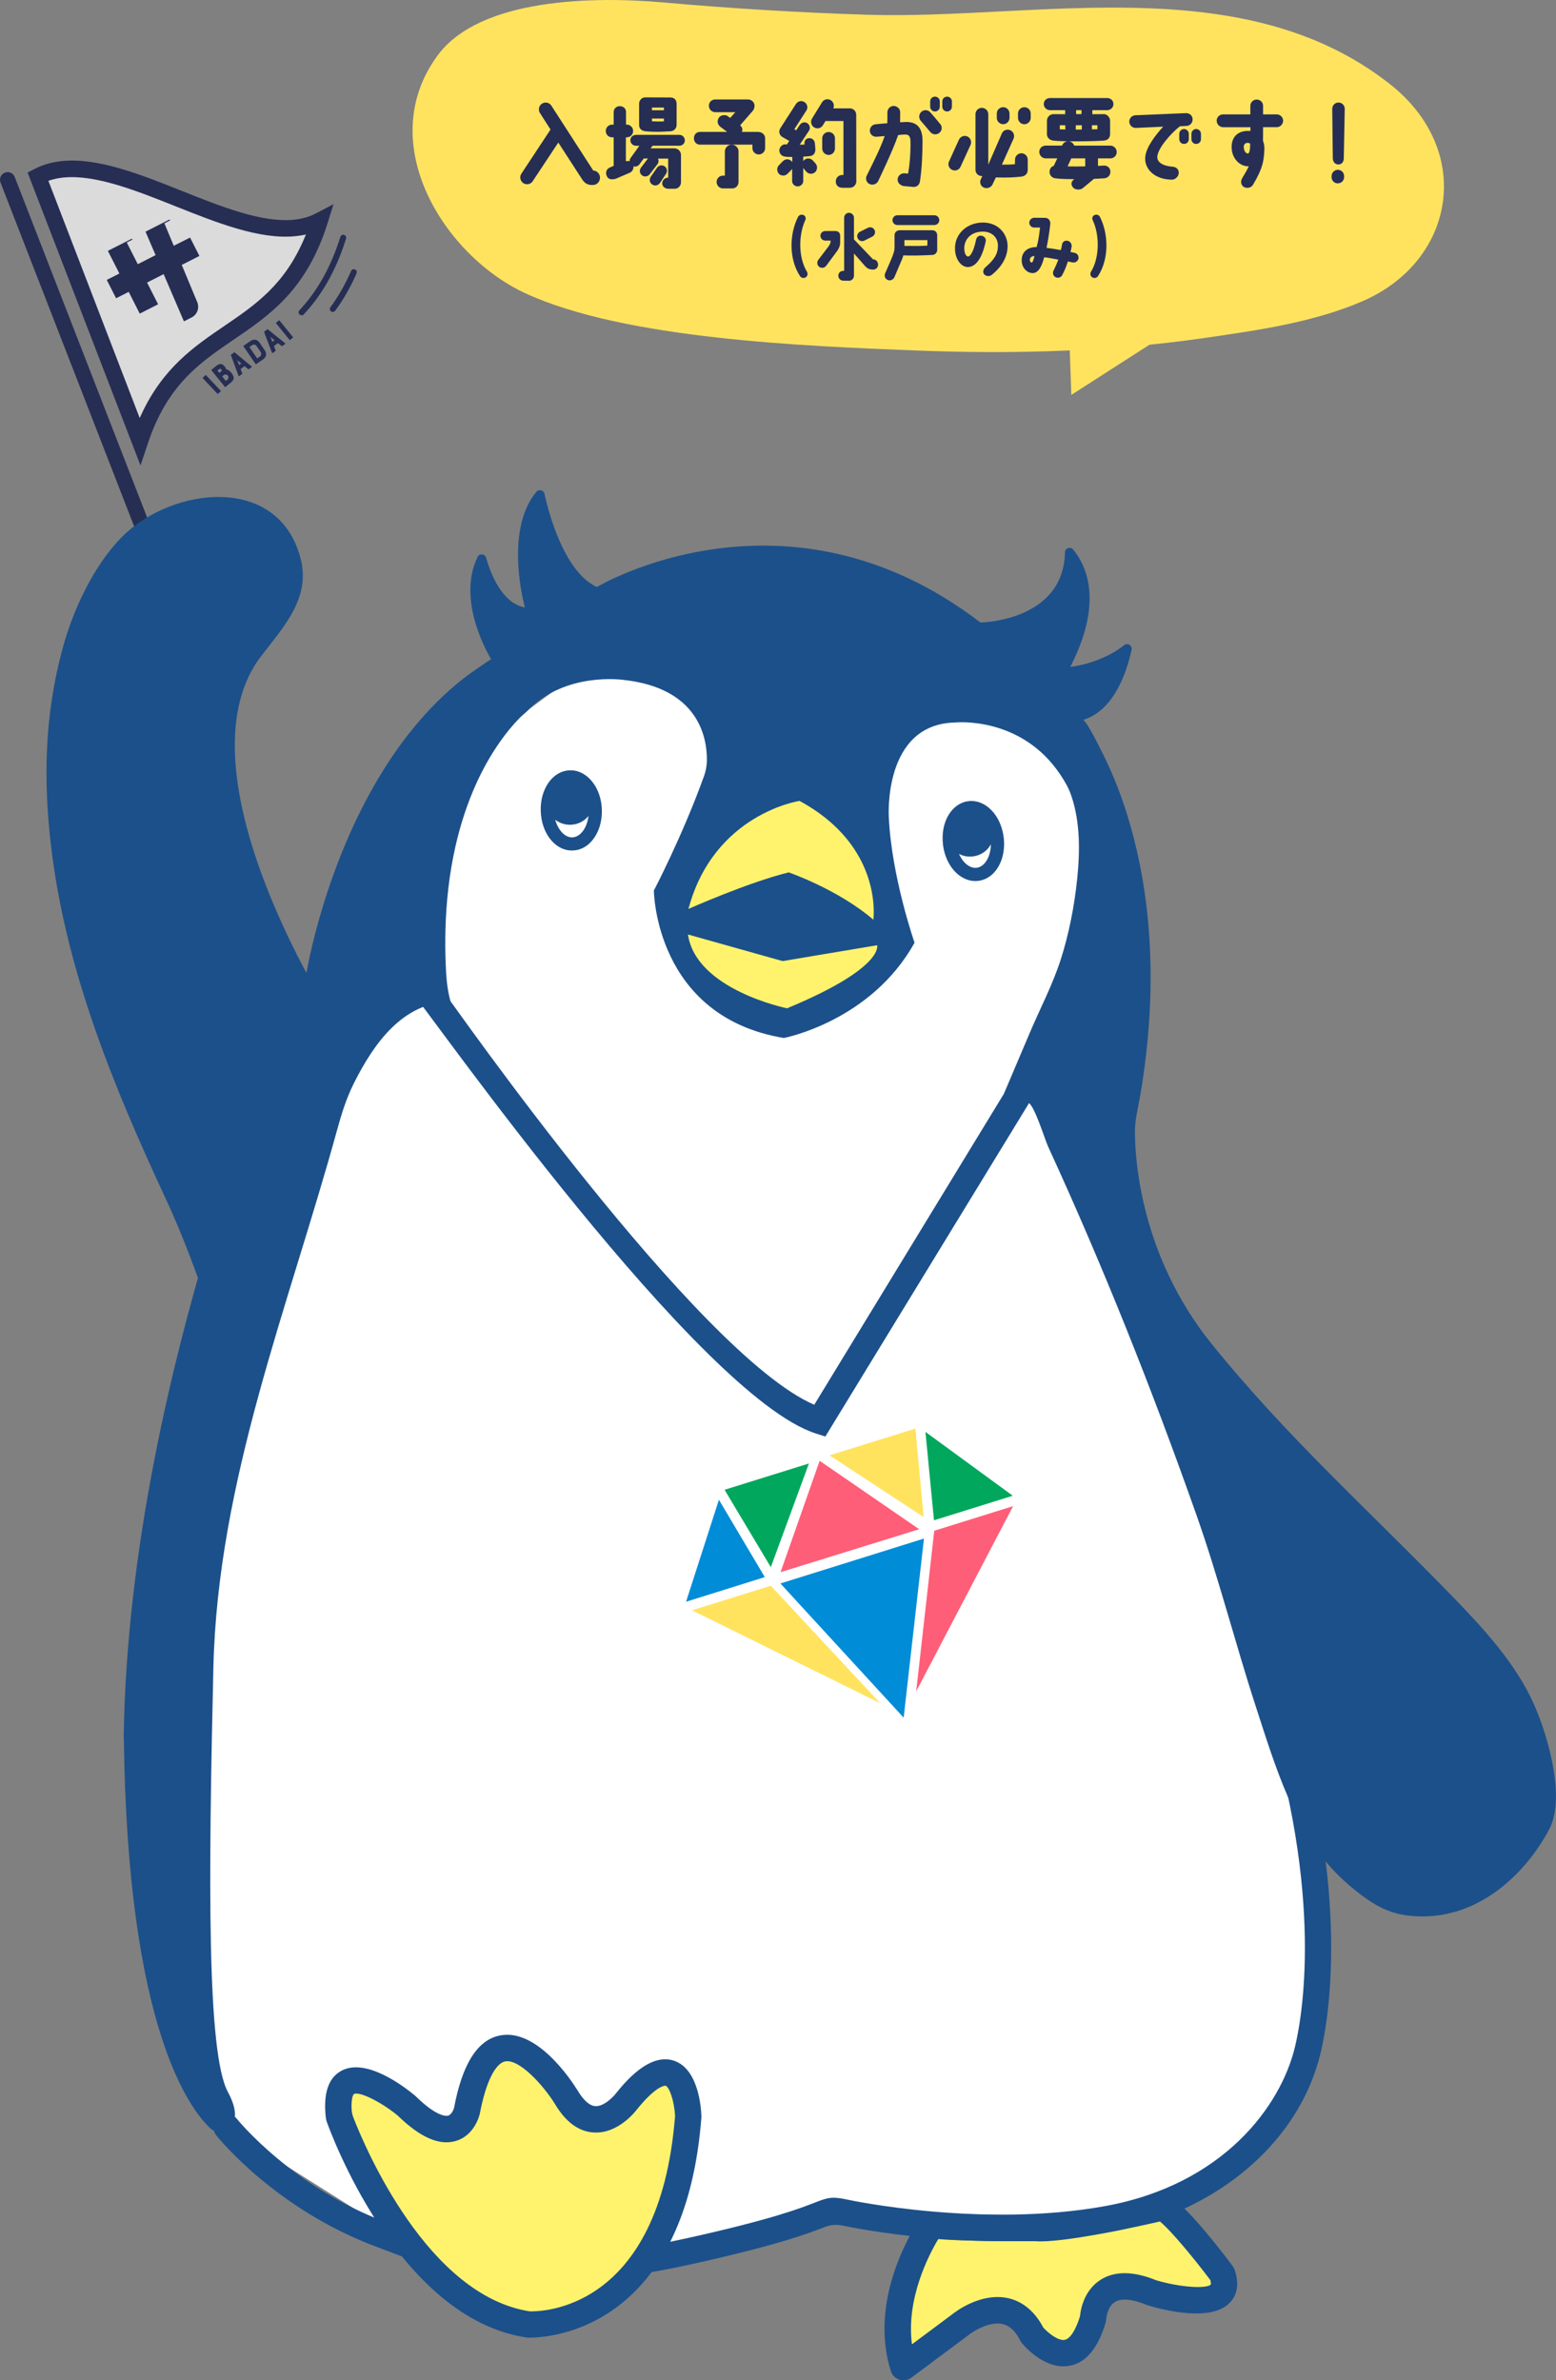 <?xml version="1.0" encoding="UTF-8"?>
<svg id="b" data-name="レイヤー 2" xmlns="http://www.w3.org/2000/svg" width="358.55" height="548.5" viewBox="0 0 358.55 548.5">
  <rect x="0" y="0" width="358.55" height="548.5" fill="#808080" stroke="none"/>
  <g id="c" data-name="layout">
    <g>
      <g>
        <path d="M6.36,39.76l1.51-.78c1.92-1.01,4.12-1.64,6.5-1.87,8.24-.81,18.06,3.11,27.55,6.89,9.06,3.62,18.42,7.35,25.75,6.64,1.9-.19,3.63-.67,5.1-1.45l4.08-2.14-1.37,4.39c-4.84,15.39-13.35,21.18-21.58,26.79-7.91,5.38-15.36,10.47-19.84,23.99l-1.68,5.04L6.36,39.76Z" style="fill: #262e54;"/>
        <path d="M69.57,72.65c-.18.02-.39-.05-.54-.18-.28-.26-.3-.69-.04-.96.47-.51.93-1.04,1.38-1.57.46-.55.91-1.12,1.34-1.7.44-.59.87-1.22,1.27-1.84.42-.64.84-1.32,1.23-1.99.4-.71.8-1.43,1.16-2.17.38-.76.75-1.54,1.09-2.34.35-.82.71-1.67,1.02-2.55.33-.88.66-1.82.95-2.77.11-.36.5-.57.86-.45s.57.5.45.86c-.31.97-.63,1.92-.96,2.83-.33.88-.68,1.77-1.05,2.62-.35.82-.74,1.64-1.13,2.42-.38.76-.79,1.51-1.2,2.24-.4.71-.83,1.4-1.27,2.06-.42.64-.86,1.29-1.32,1.9-.44.59-.9,1.19-1.38,1.76-.46.55-.95,1.09-1.43,1.63-.12.13-.28.19-.43.21v.02Z" style="fill: #262e54;"/>
        <path d="M76.76,71.89c-.17.02-.34-.03-.48-.14-.31-.22-.36-.65-.14-.95.88-1.21,1.73-2.49,2.5-3.84.81-1.42,1.57-2.93,2.26-4.51.15-.35.55-.5.9-.36s.5.55.36.9c-.71,1.62-1.49,3.19-2.33,4.65-.8,1.38-1.67,2.72-2.59,3.96-.12.16-.29.26-.49.28h.02Z" style="fill: #262e54;"/>
        <path d="M34.55,127.11c-.76.07-1.52-.37-1.81-1.11L.12,42.07c-.36-.9.1-1.93,1-2.29.9-.36,1.93.1,2.27,1l32.63,83.92c.36.9-.1,1.93-1,2.27-.16.07-.31.1-.47.11v.02Z" style="fill: #262e54;"/>
        <g>
          <path d="M50.13,90.76l-3.41-3.62s-.02-.06,0-.1l.64-.6s.06-.02.1,0l3.41,3.62s.02.06,0,.1l-.64.6s-.07,0-.1,0v.02Z" style="fill: #262e54;"/>
          <path d="M52.13,85.12c.4.03.78.31,1.18.79.42.53.61.98.52,1.37-.08.38-.38.69-.72.96l-1.18.95s-.07,0-.08,0l-3.13-3.87s-.02-.06,0-.1l.96-.78c.32-.27.68-.52,1.03-.55.43-.04.77.21,1.06.56.19.23.31.47.35.68h.03ZM50.54,85.93l.37-.3c.19-.15.26-.29.08-.51s-.38-.15-.65.06l-.25.19.44.54v.02ZM52.49,86.56c-.23-.29-.62-.36-.93-.11-.05.04-.09.08-.36.29l.85,1.05.23-.19c.32-.27.54-.67.21-1.06v.02Z" style="fill: #262e54;"/>
          <path d="M53.19,81.75l.78-.56h.07s3.98,3.28,3.98,3.28c0,0,.02.08,0,.12l-.72.5h-.07s-.87-.71-.87-.71l-.92.66.39,1.05s0,.05-.01.07l-.73.52s-.08,0-.1-.02l-1.79-4.84s0-.05.01-.07ZM55.6,83.75l-.94-.76.43,1.13.53-.37h-.02Z" style="fill: #262e54;"/>
          <path d="M58.95,78.31c.34.08.65.32.9.71l1.15,1.69c.53.77.4,1.56-.41,2.13l-1.6,1.09s-.07,0-.09-.03l-2.81-4.12s0-.07,0-.08l1.6-1.09c.44-.29.85-.4,1.22-.3h.02ZM59.16,79.79c-.27-.41-.67-.52-1.11-.21l-.58.39,1.79,2.63.58-.39c.39-.26.48-.7.21-1.11l-.9-1.32Z" style="fill: #262e54;"/>
          <path d="M60.85,76.44l.78-.56h.07s4.03,3.24,4.03,3.24c0,0,.02.08,0,.12l-.72.52h-.07s-.89-.69-.89-.69l-.92.66.4,1.05s0,.05-.01.07l-.72.52s-.08,0-.1-.02l-1.84-4.83s0-.05.01-.07h-.02ZM63.28,78.41l-.96-.76.44,1.13.51-.38v.02Z" style="fill: #262e54;"/>
          <path d="M66.73,78.34l-3.13-3.87s-.02-.06,0-.1l.68-.55s.08,0,.1,0l3.13,3.87s0,.08,0,.1l-.68.55s-.07,0-.08,0Z" style="fill: #262e54;"/>
        </g>
        <path d="M14.72,40.9c-1.14.11-2.22.33-3.21.65l-.36.12,21.04,54.65.36-.77c4.98-10.77,12.18-15.7,19.16-20.45,7.19-4.89,13.97-9.53,18.53-20.45l.26-.61-.66.13c-.59.11-1.2.2-1.83.26-8.24.81-18.06-3.11-27.55-6.89-9.07-3.62-18.44-7.35-25.77-6.63h.02Z" style="fill: #dbdbdb;"/>
        <path d="M43.8,54.74l-3.76,1.9-2.16-5.18,1.3-.66-.12-.22-5.54,2.81.06.11h0l2.27,5.29-4.1,2.09-2.54-5,1.3-.66-.12-.22-5.54,2.81.12.22h0l2.54,5-2.91,1.47,2.15,4.23,2.91-1.47,2.54,5.01,4.23-2.15-2.54-5.01,3.82-1.94,4.67,10.88,1.77-.89c1.37-.7,1.91-2.36,1.22-3.73l-3.49-8.38,4.07-2.07-2.15-4.23h-.02Z" style="fill: #262e54;"/>
      </g>
      <path d="M63.18,370.2c-2.22-25.05-12.12-66.3-25.02-94.03-11.87-25.52-22.72-51.84-26.25-79.98-2-15.94-1.72-31.1,2.48-46.65,2.41-8.92,7.15-19.22,13.76-25.86,11.38-11.43,35.89-14.59,41.08,4.87,2.48,9.28-3.93,15.92-9.11,22.72-20.53,26.99,16.55,89.03,35.79,110.15l-32.74,108.79Z" style="fill: #1c508a;"/>
      <g>
        <path d="M214.69,512.7s-11.68,16.49-6.5,32.77l13.14-9.79s10.87-8.79,16.49,2.34c0,0,9.53,11.67,14.04-3.7,0,0,.41-11.39,13.53-5.99,0,0,19.73,5.99,16.25-4.29,0,0-9.87-13.25-13.75-15.37,0,0-22.89,5.4-29.25,4.77,0,0-21.14.11-23.96-.72Z" style="fill: #fff36d;"/>
        <path d="M247.22,544.97c-.21.06-.43.12-.65.16-5.71,1.16-10.56-4.55-11.1-5.2-.14-.17-.26-.36-.36-.55-1.13-2.23-2.48-3.49-4.15-3.85-2.98-.64-6.66,1.65-7.72,2.51l-13.24,9.87c-.79.59-1.81.76-2.75.46-.94-.3-1.67-1.03-1.96-1.97-5.58-17.52,6.4-34.72,6.91-35.44.75-1.06,2.08-1.52,3.32-1.16,1.75.44,13.11.65,23.1.6.11,0,.21,0,.32.01,4.3.43,19.25-2.58,28.25-4.7.73-.17,1.5-.07,2.15.29,4.25,2.32,13.02,13.92,14.73,16.22.19.26.34.54.44.84,1.33,3.92.11,6.3-1.15,7.6-4.37,4.52-15.54,1.58-18.85.58-.09-.03-.18-.06-.27-.1-3.35-1.38-5.9-1.6-7.38-.65-1.75,1.13-1.96,3.91-1.96,3.94,0,.25-.05.5-.12.75-1.62,5.51-4.16,8.81-7.56,9.81ZM240.36,536.3c1.24,1.4,3.55,3.18,5.01,2.88,1.22-.25,2.53-2.27,3.49-5.43.14-1.48.87-5.91,4.71-8.38,3.24-2.09,7.56-2.06,12.84.08,5.79,1.72,11.75,1.98,12.6.97h0s.08-.27-.11-1c-3.54-4.71-8.93-11.29-11.62-13.51-5.27,1.21-22.62,5.05-28.76,4.54-4.39.02-16.71.03-22.31-.49-2.23,3.73-7.44,13.78-6.07,24.26l9.39-7c.55-.45,6.42-5,12.72-3.65,2.37.51,5.67,2.09,8.12,6.72ZM214.69,512.7h.02s-.02,0-.02,0ZM214.69,512.7h.02s-.02,0-.02,0Z" style="fill: #1c508a;"/>
      </g>
      <path d="M76.35,246.13l-36.97,91.69-5.65,87.72,10.79,60.04,42.2,26.59,64.11,5.73,42.68-9.82s60.41,6.94,79.08-2.92c12.73-6.72,17.06-15.47,27.47-29.28,5.04-6.69,4.97-29.31,2.23-37.23l-3.13-33.81-37.01-108.95-17.63-43.51,11.88-50s-13.3-36.9-18.93-40.84c-5.62-3.94-22.42-3.67-22.42-3.67l-24.33,3.54-31.02-10.32-25.6,3.34-22.28,16.46-18.23,36.9-16.07,26.62-1.17,11.71Z" style="fill: #fff;"/>
      <path d="M28.54,400.51c.79,67.01,15.34,85.7,19.97,89.96.94.87,2.33,1.08,3.46.48,1.77-.93,3.59-3.24.54-8.89-4.85-8.96-4.47-49.24-3.34-97.8,1-43.04,17.26-82.96,28.52-123.91,1.01-3.69,2.13-7.29,3.86-10.74,4.49-8.94,11.16-18.64,22.27-18.8-.83-2.99-1.02-5.88-1.13-8.98-.09-2.46-.11-4.92-.05-7.38.16-6.54.87-13.08,2.32-19.46,1.12-4.93,2.68-9.76,4.76-14.37,1.54-3.39,3.36-6.66,5.51-9.71,1.37-1.94,2.87-3.8,4.54-5.5.6-.6,1.29-1.12,1.88-1.72,8.71-8.98,22-7.02,22-7.02,17.29,1.87,19.25,13.24,19.24,18.35,0,1.34-.24,2.67-.7,3.93-5.04,13.93-11.52,26.26-11.52,26.26,0,0,.22,29.03,29.95,33.98,0,0,20.06-3.81,30.12-21.96,0,0-5.31-15.22-5.93-28.94,0,0-1.4-21.47,15.3-21.8,0,0,15.19-1.61,24.27,12.09,1,1.51,1.85,2.94,2.45,4.69,2.11,6.13,2.04,12.95,1.38,19.31-.65,6.23-1.87,12.55-3.78,18.52-1.86,5.8-4.74,11.26-7.1,16.81-1.99,4.68-3.97,9.36-5.96,14.04l5.5,2.07c1.5.59,3.84,8.44,4.63,10.16,12.78,27.81,24.02,56.1,34.19,84.9,5.12,14.49,8.89,29.41,13.64,44.02,4.36,13.39,9.04,29.43,19.39,39.36,1.2,1.15,2.44,2.24,3.74,3.27,4.97,3.93,8.65,5.81,15.06,5.88,12.96.15,23.56-9.08,29.44-20.01,3.95-7.34-.37-21.83-3.44-28.76-4.24-9.6-11.85-17.77-19.08-25.21-19.05-19.62-38.11-36.69-55.32-58.05-7.72-9.58-13.06-20.95-15.72-32.95-.87-3.94-1.47-7.94-1.74-11.96-.08-1.27-.14-2.54-.14-3.81-.02-2.79.69-5.32,1.16-8.05.4-2.28.75-4.57,1.05-6.86.58-4.36.99-8.73,1.21-13.12.63-12.37-.22-24.86-3.01-36.94-1.78-7.74-4.35-15.35-7.93-22.45-.26-.51-3.79-7.73-4.47-7.53,7.29-2.16,10.18-11.32,11.22-16.2.21-.97-.91-1.67-1.69-1.05-5.54,4.37-12.43,5.01-12.43,5.01,7.81-15.16,3.55-23.57.65-27.04-.63-.76-1.86-.33-1.88.65-.31,15.92-19.48,16.17-19.48,16.17-44.79-34.35-88.39-8.18-88.39-8.18-7.39-3.44-10.96-16.51-12.07-21.49-.19-.87-1.3-1.12-1.87-.44-7.58,9.1-2.64,26.64-2.64,26.64-5.26-.98-7.88-7.72-8.94-11.46-.26-.93-1.54-1.05-1.96-.18-5.09,10.52,3.15,23.6,3.15,23.6-.09-.14-5.3,3.56-5.77,3.92-1.83,1.39-3.58,2.89-5.25,4.46-3.98,3.73-7.52,7.92-10.67,12.37-3.04,4.3-5.73,8.85-8.11,13.55-2.2,4.34-4.13,8.8-5.85,13.35-1.46,3.87-2.75,7.8-3.89,11.77-.83,2.91-1.59,5.85-2.24,8.81-.21.95-.41,1.91-.59,2.86-.06.32-.13.65-.18.97,0,0-40.98,89.74-42.15,176.52" style="fill: #1c508a;"/>
      <g>
        <path d="M131.32,195.98c-3.61-.31-6.5-4.06-6.71-8.92-.23-5.18,2.68-9.37,6.63-9.55,1.58-.07,3.08.52,4.36,1.69,1.83,1.68,2.96,4.32,3.08,7.24h0c.1,2.37-.47,4.66-1.62,6.42-1.25,1.93-3.03,3.04-5.01,3.12-.24.01-.49,0-.72-.02ZM131.69,180.55c-.1,0-.21-.01-.32,0-2.17.1-3.88,3.02-3.73,6.38.15,3.36,2.11,6.14,4.28,6.03,1.31-.06,2.19-1.12,2.6-1.74.8-1.22,1.21-2.92,1.13-4.64h0c-.09-2.1-.88-4.02-2.1-5.14-.42-.38-1.06-.82-1.85-.89Z" style="fill: #1c508a;"/>
        <path d="M136.71,184.68c.12,2.83-2.17,5.24-5.14,5.37-2.96.13-5.46-2.07-5.58-4.9-.13-2.85,2.17-5.26,5.13-5.38,2.96-.13,5.47,2.07,5.59,4.91Z" style="fill: #1c508a;"/>
      </g>
      <g>
        <path d="M228.47,201.63c-.86.73-1.89,1.21-3.03,1.35-1.56.2-3.11-.27-4.49-1.33-1.96-1.52-3.29-4.06-3.65-6.97-.64-5.14,1.92-9.55,5.83-10.06,3.92-.48,7.49,3.17,8.15,8.3.45,3.65-.7,6.93-2.81,8.71ZM222.08,188.29c-1.32,1.12-2.09,3.49-1.77,6.01t0,0c.26,2.08,1.19,3.93,2.5,4.95.51.39,1.31.84,2.25.72,2.16-.27,3.62-3.33,3.2-6.67-.43-3.33-2.61-5.93-4.76-5.67-.52.07-1,.3-1.42.66ZM218.8,194.49h.01s-.01,0-.01,0Z" style="fill: #1c508a;"/>
        <path d="M218.25,192.91c.34,2.82,3.02,4.81,5.96,4.44,2.94-.37,5.04-2.96,4.69-5.77-.36-2.84-3.03-4.82-5.97-4.44-2.94.37-5.03,2.95-4.67,5.77Z" style="fill: #1c508a;"/>
      </g>
      <path d="M158.53,215.34l21.81,6.13,21.78-3.65s1.73,5.2-20.76,14.53c0,0-20.98-4.25-22.83-17.01Z" style="fill: #fff36d;"/>
      <path d="M158.64,209.45s13.81-6.15,23.11-8.42c0,0,11.37,3.91,19.49,10.9,0,0,2.44-16.85-17.01-27.37,0,0-19.71,2.92-25.59,24.88Z" style="fill: #fff36d;"/>
      <path d="M190.18,331.03l-2.24-.72c-26.82-8.66-88.69-96.54-91.7-99.9l6.87-.66c.71.79,57.52,82.29,84.52,93.96l44.78-73.44,5.13,3.24-47.36,77.53Z" style="fill: #1c508a;"/>
      <path d="M263.33,512.55c-2.46.72-4.98,1.32-7.57,1.79-29.41,5.35-60.25-1.19-61.55-1.48q-2.15-.47-4.22.35c-3.35,1.31-10.33,4.05-30.49,8.51-39.45,8.73-57,2.02-69.82-2.87-.94-.36-1.85-.71-2.75-1.04-23.27-8.62-36.54-25.06-37.09-25.75-1.04-1.31-.83-3.22.49-4.27,1.31-1.04,3.22-.83,4.27.49.22.28,12.92,15.86,34.45,23.84.91.34,1.85.7,2.8,1.06,12.1,4.62,28.67,10.95,66.34,2.61,19.7-4.36,26.38-6.98,29.59-8.24,3.21-1.26,4.08-1.42,7.72-.63.31.07,30.94,6.58,59.18,1.44,27.08-4.93,40.49-22.93,43.76-36.84,1.88-7.98,6.79-37.54-8.65-82.79-.54-1.59.31-3.31,1.89-3.86,1.59-.52,3.31.31,3.86,1.89,15.97,46.78,10.78,77.76,8.81,86.14-4.35,18.51-20.08,33.48-41.02,39.64Z" style="fill: #1c508a;"/>
      <g>
        <path d="M78.11,487.79s15.34,43.64,43.66,47.85c0,0,32.84,2.08,36.79-47.66.02-.2.02-.4,0-.61-.16-2.51-1.65-18.55-14.09-3.3,0,0-7.52,10.24-14.05-.88,0,0-17.05-27.37-22.85,3.23,0,0-2.31,10.18-13.92-1.2,0,0-17.6-14.63-15.55,2.57Z" style="fill: #fff36d;"/>
        <path d="M130.76,537.31c-5.25,1.54-9.06,1.37-9.18,1.36-.09,0-.17-.01-.25-.03-29.79-4.43-45.43-47.99-46.08-49.84-.07-.21-.12-.43-.15-.65-.67-5.63.52-9.32,3.55-10.96,5.68-3.09,14.42,3.58,16.96,5.7l.2.18c4.95,4.85,7.1,4.56,7.47,4.45.83-.27,1.27-1.49,1.35-1.81,1.93-10.2,5.44-15.7,10.66-16.68,8.44-1.58,16.24,10.18,17.72,12.55,1,1.7,2.49,3.65,4.17,3.75,2.01.12,4.24-2.23,4.86-3.07,1.94-2.39,7.59-9.32,13.28-7.39,5.67,1.91,6.24,10.94,6.3,12.73,0,.11,0,.22,0,.33-2.72,35.44-19.9,46.16-30.85,49.39ZM122.08,532.61c2.27.08,29.93.14,33.47-44.97-.15-3.45-1.31-6.72-2.17-7.01-.01,0-1.91-.32-6.54,5.37-.34.47-4.35,5.69-9.95,5.41-3.53-.18-6.58-2.43-9.07-6.67-2.65-4.24-8.15-10.33-11.4-9.72-2.32.44-4.5,4.91-5.84,11.98-.14.61-1.27,5.1-5.56,6.36h0c-3.8,1.12-8.18-.8-13.38-5.86-3.87-3.18-8.85-5.62-10.08-4.96-.16.09-.67.98-.54,3.51.03.66.18,1.32.42,1.94,2.67,6.87,17.09,41,40.65,44.63Z" style="fill: #1c508a;"/>
      </g>
    </g>
    <g>
      <g>
        <path d="M277.51,77.89c12.21-1.76,25.25-3.61,36.52-8.51,21.32-9.26,25.76-34.63,6.26-49.99-33.97-26.75-81.58-14.78-120.46-15.99-15.67-.49-31.36-1.45-47.04-2.84-15.83-1.4-42.16-1.06-51.93,12.19-14.84,20.12,1.38,46.13,20.2,54.83,22.97,10.63,64.86,12.18,89.81,13.18,20.67.82,41.36.36,61.64-2.19,1.67-.21,3.34-.44,5-.67Z" style="fill: #ffe35f;"/>
        <polygon points="246.08 68.74 246.87 91 270.04 76.12 246.08 68.74" style="fill: #ffe35f;"/>
      </g>
      <g>
        <path d="M138.26,40.95c0,.89-.71,1.67-1.58,1.67h-.53c-.95-.09-1.46-.51-1.95-1.2l-5.55-8.57-5.88,8.88c-.44.73-1.42.95-2.15.49s-.96-1.44-.49-2.18l6.73-10.19-2.46-3.84c-.44-.73-.22-1.71.53-2.15.73-.44,1.71-.22,2.15.53l9.63,14.92c.87,0,1.55.78,1.55,1.64Z" style="fill: #262e54;"/>
        <path d="M157.82,32.31c0,.71-.55,1.27-1.24,1.27h-6.19l-.49.6h5.42c.82-.02,1.62.6,1.6,1.58v6.26c0,.75-.6,1.42-1.27,1.47h-1.78c-.29-.02-1.24-.24-1.27-1.22,0-.73.6-1.33,1.33-1.33h.04v-4.4h-2.35c.2.4.18.91-.13,1.31l-1.78,2.31c-.42.55-1.22.67-1.78.24s-.64-1.22-.22-1.78l1.6-2.09h-.98l-.95,1.29c-.31.47-.89.67-1.4.51.04.6-.27,1.2-.84,1.47l-3.31,1.42c-1.09.24-1.69.07-2.02-.67-.35-.78-.07-1.6.67-1.93l.93-.4v-6.57h-.36c-.82,0-1.46-.64-1.46-1.46s.64-1.47,1.46-1.47h.36v-2.91c0-.75.6-1.31,1.33-1.35.89-.04,1.55.6,1.51,1.35v2.91h.2c.8,0,1.44.67,1.44,1.47s-.64,1.46-1.47,1.46h-.2v5.51c.33-.07.62-.07.87,0-.02-.27.04-.53.22-.75l2.02-2.82h-.78c-.71,0-1.29-.55-1.29-1.27s.58-1.24,1.29-1.24h10.01c.69,0,1.24.56,1.24,1.24ZM147.27,28.78v-4.88c0-.8.62-1.46,1.42-1.46l5.75.02c1,0,1.47.62,1.47,1.47v4.86c0,.8-.62,1.44-1.44,1.46-2.04.11-3.26.22-5.73,0-.89-.09-1.47-.58-1.47-1.46ZM150.23,42.48c-.78-.6-.51-1.47-.18-1.89l1.38-1.98c.42-.55,1.22-.67,1.78-.24s.62,1.22.2,1.78l-1.33,2c-.33.53-1.16.84-1.84.33ZM150.23,25.4h2.75v-.62h-2.75v.62ZM150.23,27.96c.73.04,1.95.07,2.75,0v-.64h-2.75v.64Z" style="fill: #262e54;"/>
        <path d="M159.9,31.87c0-.82.55-1.47,1.38-1.47h6.28l-1.62-1.22c-.78-.73-.69-1.53-.2-2.18.33-.4,1.04-.55,1.58-.42.31.07.71.47.93.6l1.2-1.33h-4.64c-.82,0-1.46-.67-1.46-1.49s.64-1.44,1.46-1.44h7.57c.82,0,1.49.67,1.49,1.46,0,.42-.13.73-.33,1.07l-2.98,3.42c.42.4.67.93.38,1.53h3.77c.84,0,1.6.6,1.6,1.49v2.24c0,.82-.67,1.46-1.47,1.46s-1.46-.64-1.46-1.46v-.8h-12.1c-.82,0-1.38-.67-1.38-1.46ZM170.18,34.91v7.02c0,.82-.62,1.49-1.44,1.49h-2.15c-.82,0-1.46-.69-1.46-1.49s.64-1.46,1.46-1.46h.44v-5.55c0-.87.71-1.58,1.58-1.58s1.58.71,1.58,1.58Z" style="fill: #262e54;"/>
        <path d="M179.46,40.01c-.51-.58-.49-1.46.09-2l.89-.91c.67-.6,1.51-.47,2,.09.07.04.11.11.13.16v-1.18c-.56,0-1.09,0-1.6-.07-.93-.09-1.47-.82-1.38-1.6.07-.53.58-1.29,1.42-1.24.02,0,.29.04.31.04l.55-.84s-.93-.49-1.62-.91c-.67-.42-.87-1.29-.47-1.95l3.62-5.62c.42-.67,1.29-.89,1.95-.47.67.4.89,1.29.47,1.95l-2.78,4.31.42.27.82-1.24c.38-.58,1.15-.8,1.73-.42.6.38.78,1.18.4,1.75l-2.13,3.2c.29.02.89,0,1.11-.02l-.02-.25c-.04-.69.36-1.15,1.04-1.22.69-.07,1.29.44,1.35,1.13l.13,1.35c.02.93-.4,1.53-1.2,1.64-.42.04-1.07.11-1.6.13v1.07c.04-.09.09-.18.18-.24.56-.55,1.44-.53,2,.02l.62.69c.53.58.51,1.46-.04,2.02-.58.55-1.46.51-2-.04l-.6-.69c-.07-.07-.11-.18-.16-.27v3.06c0,.69-.6,1.24-1.29,1.24s-1.27-.55-1.27-1.24v-2.82c-.04.09-.13.22-.2.29l-.91.91c-.55.51-1.46.49-2-.09ZM194.36,40.3v-12.41h-4.15l-.58.96c-.42.71-1.33.93-2.02.51-.69-.42-.91-1.33-.51-2.02l2.31-3.75c.42-.71,1.33-.93,2.02-.51.64.4.89,1.22.58,1.89h3.82c.8,0,1.47.64,1.47,1.47,0,.02.02,15.39.02,15.39,0,.64-.58,1.44-1.49,1.44h-1.75c-.95-.02-1.49-.64-1.49-1.44,0-.87.64-1.51,1.47-1.51h.31ZM190.94,30.42c.82,0,1.46.64,1.46,1.46v2.33c0,.82-.64,1.49-1.46,1.49s-1.47-.67-1.47-1.49v-2.33c0-.82.67-1.46,1.47-1.46Z" style="fill: #262e54;"/>
        <path d="M199.71,40.5c2.33-4.73,3.15-6.39,4.15-9.15l-1.87.16c-.8.04-1.51-.51-1.55-1.33-.04-.8.55-1.51,1.38-1.55,0,0,1.71-.18,2.64-.22.02-.64.02-1.67.02-2.49v-.02c0-.8.62-1.46,1.42-1.49.82,0,1.53.64,1.53,1.46,0,.75-.02,1.64-.02,2.31.62-.04.6-.04,1.33-.07,2.51-.04,3.84,1.29,3.84,4.35-.02,3.09-.13,6.22-.58,9.26-.13.98-.82,1.42-1.62,1.35l-2.2-.2c-.89-.24-1.4-.82-1.33-1.64.09-.8.82-1.35,1.62-1.29l.78.07c.38-2.04.6-4.79.55-7.5-.02-1-.36-1.55-1.22-1.51-1.11.04-.73.02-1.62.13-1.11,3.35-4.57,10.54-4.57,10.54-.31.73-1.24,1.09-2,.75-.73-.33-1.02-1.2-.69-1.93ZM216.65,28.56c.53.62.44,1.55-.2,2.07-.62.51-1.55.42-2.07-.2-.73-.87-1.51-1.8-2.2-2.58-.53-.62-.47-1.53.13-2.09.6-.53,1.53-.49,2.06.13.71.8,1.53,1.75,2.26,2.66ZM216.56,23.36v1.22c0,.62-.51,1.11-1.11,1.11s-1.11-.49-1.11-1.11v-1.22c0-.6.51-1.09,1.11-1.09s1.11.49,1.11,1.09ZM219.35,23.36v1.22c0,.62-.51,1.11-1.11,1.11s-1.11-.49-1.11-1.11v-1.22c0-.6.51-1.09,1.11-1.09s1.11.49,1.11,1.09Z" style="fill: #262e54;"/>
        <path d="M219.4,39.15c-.75-.36-1.07-1.22-.71-1.95l2.29-5.04c.36-.73,1.22-1.04,1.95-.71.73.36,1.04,1.22.71,1.95l-2.31,5.04c-.33.73-1.2,1.04-1.93.71ZM235.34,40.7c-1.67.2-3.64.27-5.86.18l-.8,1.67c-.35.71-1.33,1.02-2.04.64-.73-.35-.96-1.22-.6-1.95l.33-.67h-.13c-.89-.02-1.46-.67-1.46-1.47v-12.79c0-.82.67-1.46,1.46-1.46s1.49.64,1.49,1.46v11.63l3.15-7.24c.36-.73,1.24-1.02,1.98-.67.73.38,1.02,1.24.67,1.98l-2.66,5.93c1.04,0,2.07,0,3-.11l.02-1.04c0-.82.67-1.47,1.47-1.47s1.46.64,1.46,1.47v2.38c0,.75-.51,1.42-1.46,1.53ZM231.16,28.62c-.8,0-1.47-.67-1.47-1.47v-.98c0-.82.67-1.47,1.47-1.47s1.46.64,1.46,1.47v.98c0,.8-.64,1.47-1.46,1.47ZM237.51,26.18v.98c0,.8-.67,1.47-1.47,1.47s-1.46-.67-1.46-1.47v-.98c0-.82.64-1.47,1.46-1.47s1.47.64,1.47,1.47Z" style="fill: #262e54;"/>
        <path d="M257.33,35.04c0,.8-.67,1.46-1.46,1.46h-2.86v1.73c.42-.02.78-.04,1.22-.07.82-.07,1.58.38,1.64,1.35.04.8-.51,1.51-1.42,1.58-.87.04-1.62.09-2.38.13l-2.53,2.11c-.6.51-1.75.47-2.26-.11-.38-.42-.51-.96-.22-1.44.09-.18.31-.33.49-.49-1.31-.02-3.02-.02-4.4-.2-.82-.11-1.38-.82-1.29-1.62.07-.62.38-1.09.95-1.24l.82-1.73h-2.66c-.82,0-1.49-.69-1.49-1.51s.67-1.44,1.49-1.44h3.77l.02-.04c.2-.55.71-.91,1.27-.95-1.29-.02-2.44-.07-3.29-.16-.82-.07-1.49-.67-1.49-1.46v-3.15c0-.82.71-1.49,1.53-1.49.04,0,2.67.02,2.67.02v-.93h-3.46c-.8,0-1.47-.6-1.47-1.42s.67-1.38,1.47-1.38h13.12c.82,0,1.46.58,1.46,1.38s-.64,1.42-1.46,1.42h-3.4v.93l2.71-.02c.73.02,1.38.82,1.38,1.49v3.15c-.04.98-.67,1.4-1.47,1.46-1.69.13-5.11.2-8.01.16.11.02.22.04.33.09.44.16.75.51.89.91h8.33c.8,0,1.46.67,1.46,1.49ZM245.48,28.87h-1.27v.93c.33,0,.91.02,1.27.04v-.98ZM250.07,36.5h-3.22l-.84,1.84c1.04.02,2.75.04,4.06,0v-1.84ZM247.9,29.87c.42,0,.93,0,1.38-.02v-.98h-1.38v1ZM247.97,26.29h1.24v-.91h-1.24v.91ZM251.61,29.8c.36,0,.89,0,1.27-.02v-.91h-1.27v.93Z" style="fill: #262e54;"/>
        <path d="M260.22,28.07c-.02-.82.62-1.49,1.42-1.51l11.66-.49c.62,0,1.49.38,1.51,1.42.02.82-.6,1.51-1.42,1.53l-1.49.07c-2.22,1.73-5.11,5.15-5.22,6.99-.07,1.09.84,2.11,3.51,2.33.8.07,1.4.53,1.44,1.35.02.8-.75,1.64-1.55,1.64-3.95,0-6.59-2.46-6.15-5.48.31-2.11,2.29-4.77,4.11-6.73l-6.3.29c-.82.02-1.49-.62-1.51-1.42ZM273.94,30.84v1.22c0,.62-.49,1.11-1.11,1.11s-1.09-.49-1.09-1.11v-1.22c0-.6.49-1.11,1.09-1.11s1.11.51,1.11,1.11ZM276.74,30.84v1.22c0,.62-.49,1.11-1.11,1.11s-1.09-.49-1.09-1.11v-1.22c0-.6.49-1.11,1.09-1.11s1.11.51,1.11,1.11Z" style="fill: #262e54;"/>
        <path d="M280.35,27.82c0-.8.67-1.46,1.47-1.46h6.3c-.02-.67,0-1.38,0-1.93-.02-.82.64-1.49,1.44-1.49.82-.02,1.49.64,1.49,1.44v1.98h3.15c.8,0,1.47.67,1.47,1.46s-.67,1.49-1.47,1.49h-3.15c0,1.16,0,2.29-.02,3.13.2.6.38,1.13.31,2.22-.13,2.53-.4,4.2-2.62,7.93-.4.71-1.47.91-2.13.47-.69-.44-.75-1.35-.33-2.04.56-.93,1.2-2,1.49-2.71h-.04c-1.93.09-3.69-1.67-3.88-3.93-.22-2.53,1.13-4.04,3.33-4.2.22,0,.58-.02.98,0v-.87h-6.3c-.8,0-1.47-.67-1.47-1.49ZM288.06,33.09c-.27-.13-.27-.18-.71-.16-.42.02-.75.4-.75.87,0,.98.47,1.58.96,1.58.36-.02.53-.98.51-2.29Z" style="fill: #262e54;"/>
        <path d="M309.72,40.57v.24c0,.8-.64,1.44-1.44,1.44-.8.02-1.44-.62-1.44-1.42v-.24c0-.8.64-1.46,1.44-1.46s1.44.64,1.44,1.44ZM306.99,25.07c0-.8.64-1.44,1.44-1.44s1.44.64,1.44,1.44l-.22,11.39c0,.8-.44,1.44-1.24,1.44s-1.29-.64-1.29-1.44l-.13-11.39Z" style="fill: #262e54;"/>
        <path d="M185.95,62.64c.26.43.14.99-.29,1.27-.45.27-1.04.15-1.32-.29-2.66-4.09-2.38-9.8-.46-13.62.24-.46.79-.65,1.27-.45.43.19.63.72.43,1.15-1.59,3.36-1.66,8.62.38,11.94Z" style="fill: #262e54;"/>
        <path d="M190.86,56.85c.41-.53.55-.94.55-1.4h-1.23c-.63,0-1.13-.51-1.13-1.13s.51-1.08,1.13-1.08h2.31c.62,0,1.11.36,1.11,1.08v1.51c0,.86-.29,1.39-.65,1.94l-2.57,3.48c-.38.5-1.11.62-1.61.24-.5-.38-.58-1.1-.21-1.61.41-.53,1.76-2.31,2.3-3.02ZM202.34,60.95c.02.62-.46,1.17-1.08,1.17h-.31c-.65-.05-1.1-.26-1.56-.75l-2.61-2.96v5.12c0,.65-.53,1.17-1.13,1.17-.02,0-1.34-.02-1.34-.02-.62,0-1.13-.5-1.13-1.13,0-.7.5-1.13,1.13-1.13h.21v-12.25c0-.62.5-1.13,1.11-1.13s1.15.51,1.15,1.13v4.99l4.4,4.61h.05c.63,0,1.1.57,1.1,1.2ZM201.52,52.99c.27.57.05,1.23-.51,1.53l-1.85.93c-.57.27-1.23.05-1.51-.51-.29-.57-.05-1.23.5-1.53l1.85-.92c.57-.27,1.25-.05,1.52.51Z" style="fill: #262e54;"/>
        <path d="M215.96,54.19v3.41c0,.63-.5,1.13-1.11,1.15-2.88.14-4.58.17-6.7.1-.07.29-.12.51-.33.98l-1.73,4.06c-.26.58-.96.87-1.54.63-.62-.27-.84-.98-.58-1.56.63-1.44,1.23-2.76,1.71-3.99.46-1.23.45-1.42.45-2.42v-2.36c0-.62.51-1.13,1.15-1.13h7.62c.63.03,1.06.53,1.06,1.13ZM216.44,50.73c0,.62-.51,1.13-1.13,1.13h-8.52c-.63,0-1.13-.51-1.13-1.13s.5-1.13,1.13-1.13h8.52c.62,0,1.13.5,1.13,1.13ZM213.7,55.33h-5.29v1.34c2.31.03,4.3.02,5.29-.08v-1.25Z" style="fill: #262e54;"/>
        <path d="M229.95,56.64c.03-1.88-1.37-3.31-3.55-3.27-2.74.05-4.16,1.82-4.2,3.75-.02,1.11.33,1.94.86,1.99.58.03,1.34-1.35,1.85-3.84.12-.62.6-1.03,1.22-.96.65.09,1.15.65,1.01,1.27-.39,1.99-1.53,5.95-4.13,5.96-1.49,0-3-1.75-2.95-4.47.07-3.27,2.79-5.72,6.31-5.79,3.8-.05,5.81,2.78,5.81,5.4,0,2.25-1.06,4.58-3.67,6.68-.48.39-1.34.33-1.73-.15-.33-.39-.29-1.1.26-1.59,1.94-1.71,2.9-2.95,2.91-4.97Z" style="fill: #262e54;"/>
        <path d="M248.51,59.61c-.15.6-.75.99-1.37.86-.38-.09-.69-.15-1.06-.22-.33.98-.72,2.04-1.32,3.15-.29.57-1.03.77-1.58.45-.55-.31-.67-.99-.39-1.54.45-.91.77-1.64,1.08-2.48-1.23-.24-2.42-.46-3.26-.55-.69,2.69-1.61,3.65-2.64,3.65-1.29,0-2.47-1.17-2.54-2.78-.1-2.21,1.52-3.24,3.44-3.22.43-1.53.58-2.78.79-4.49h-1.35c-.62,0-1.13-.51-1.13-1.13s.51-1.13,1.18-1.13l2.47.02c.81,0,1.3.74,1.18,1.49-.22,2.04-.55,3.94-.86,5.43.96.12,2.06.27,3.29.51.14-.53.21-.77.26-1.15.05-.43.31-1.1,1.23-1.01.62.07,1.1.72,1.01,1.34-.07.43-.17.86-.27,1.27.36.07.65.1.98.19.62.14.99.74.86,1.35ZM238.38,59.01c-.63-.03-1.08.36-1.08.87,0,.36.19.62.48.6.17,0,.46-.79.6-1.47Z" style="fill: #262e54;"/>
        <path d="M252.22,49.55c.46-.21,1.03-.02,1.25.45,1.92,3.82,2.19,9.53-.45,13.62-.29.45-.89.57-1.34.29-.41-.27-.55-.84-.29-1.27,2.04-3.32,1.99-8.58.39-11.94-.21-.43-.02-.96.43-1.15Z" style="fill: #262e54;"/>
      </g>
    </g>
    <g>
      <polygon points="233.37 344.67 215.22 350.33 213.25 329.96 233.37 344.67" style="fill: #00a75c;"/>
      <polygon points="210.94 329.2 212.84 349.59 191.14 335.36 210.94 329.2" style="fill: #ffe35f;"/>
      <polygon points="179.86 362.29 188.87 336.62 211.81 352.39 179.86 362.29" style="fill: #ff5e78;"/>
      <polygon points="186.4 337.24 177.62 361.13 166.96 343.3 186.4 337.24" style="fill: #00a75c;"/>
      <polygon points="165.66 345.6 176.23 363.42 158.09 369.1 165.66 345.6" style="fill: #008cd7;"/>
      <polygon points="159.45 371.07 177.62 365.41 202.83 392.48 159.45 371.07" style="fill: #ffe35f;"/>
      <polygon points="212.91 354.54 208.23 395.81 179.83 364.89 212.91 354.54" style="fill: #008cd7;"/>
      <polygon points="211.12 389.75 215.28 352.74 233.45 347.07 211.12 389.75" style="fill: #ff5e78;"/>
    </g>
  </g>
</svg>